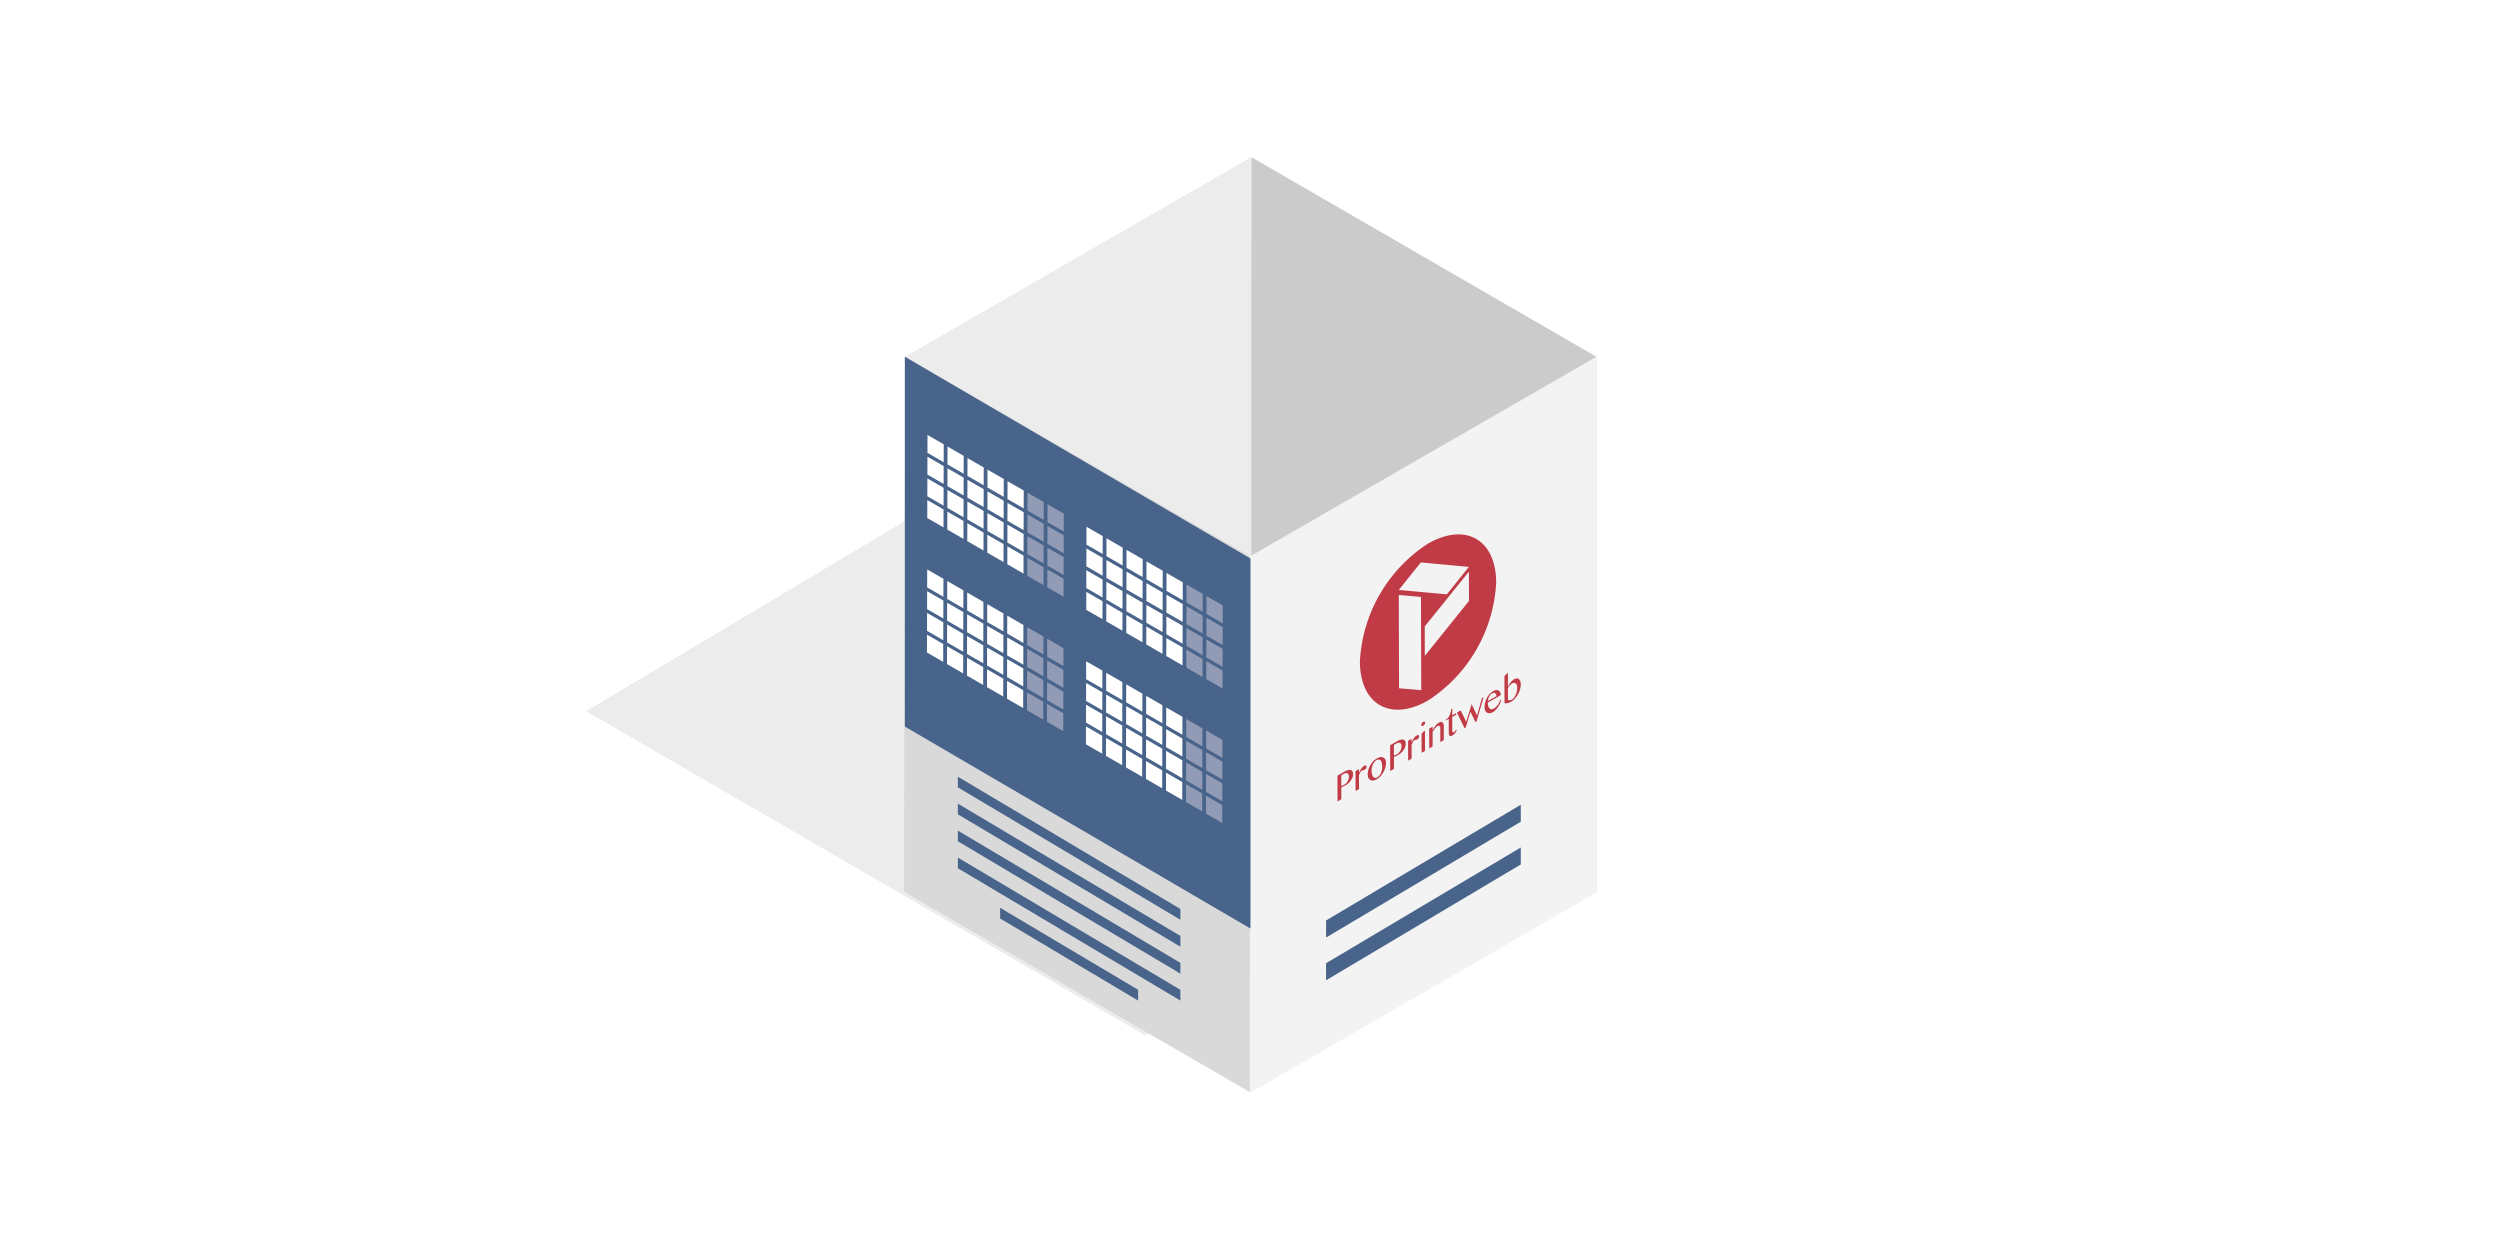 <svg id="off" xmlns="http://www.w3.org/2000/svg" xmlns:xlink="http://www.w3.org/1999/xlink" viewBox="0 0 283.465 141.732"><defs><style>.cls-1{fill:none;}.cls-2{opacity:0.5;filter:url(#AI_DesenfoqueGaussiano_4);}.cls-3{fill:#d9d9d9;}.cls-4{fill:#cccbcb;}.cls-5{fill:#ececec;}.cls-6{fill:#f3f3f3;}.cls-7{fill:#49648b;}.cls-8{isolation:isolate;}.cls-9{clip-path:url(#clip-path);}.cls-10{fill:#c13b46;}.cls-11{fill:#fff;}.cls-12{fill:#929bb6;}</style><filter id="AI_DesenfoqueGaussiano_4" name="AI_DesenfoqueGaussiano_4"><feGaussianBlur stdDeviation="4"/></filter><clipPath id="clip-path"><polygon class="cls-1" points="151.658 90.923 151.592 67.598 172.37 55.602 172.436 78.926 151.658 90.923"/></clipPath></defs><title>CALENDARIOS_OFF_</title><g class="cls-2"><polygon class="cls-3" points="129.878 117.41 178.026 89.895 113.932 52.321 66.455 80.641 129.878 117.41"/></g><polygon class="cls-4" points="181.008 101.198 141.786 78.478 141.88 17.811 181.008 40.451 181.008 101.198"/><polygon class="cls-5" points="102.6 40.451 102.6 101.282 141.88 78.558 141.88 17.812 102.6 40.451"/><polygon class="cls-6" points="141.728 63.091 141.728 123.922 181.008 101.198 181.008 40.451 141.728 63.091"/><polygon class="cls-3" points="102.601 40.451 102.506 101.118 141.727 123.838 141.727 63.09 102.601 40.451"/><polygon class="cls-7" points="150.358 104.367 150.358 106.305 172.436 93.171 172.436 91.245 150.358 104.367"/><polygon class="cls-7" points="150.358 109.213 150.358 111.151 172.436 98.017 172.436 96.091 150.358 109.213"/><polygon class="cls-7" points="133.838 104.286 133.838 103.062 108.607 88.068 108.607 89.275 133.838 104.286"/><polygon class="cls-7" points="141.786 105.284 141.786 63.331 102.6 40.451 102.6 82.386 141.786 105.284"/><polygon class="cls-7" points="133.838 107.34 133.838 106.118 108.607 91.123 108.607 92.331 133.838 107.34"/><polygon class="cls-7" points="133.838 110.396 133.838 109.174 108.607 94.179 108.607 95.387 133.838 110.396"/><polygon class="cls-7" points="133.838 113.451 133.838 112.23 108.607 97.235 108.607 98.443 133.838 113.451"/><polygon class="cls-7" points="113.4 102.931 113.4 104.144 129.046 113.451 129.046 112.23 113.4 102.931"/><g class="cls-8"><g class="cls-9"><path class="cls-10" d="M161.553,74.366l-.009-3.333,5.009-6.222.009,3.333-5.009,6.222m-.405,3.886-2.514-.213-.03-10.579,2.514.223.03,10.57m2.9-10.863-5.445-.5,2.5-3.12,5.445.508-2.5,3.111m-2.154-5.738a16.978,16.978,0,0,0-7.7,13.342c.014,4.9,3.486,6.882,7.753,4.418a16.978,16.978,0,0,0,7.7-13.342c-.014-4.9-3.486-6.882-7.753-4.418"/><path class="cls-10" d="M152.4,88.983l-.168.079-.152.042,0-1.194.3-.175.224-.083.176.027.128.137a.665.665,0,0,1,.041.243l-.031.257-.1.253-.167.225a1.272,1.272,0,0,1-.248.189m.052-1.5-.807.466.008,2.92.432-.249,0-1.35.088-.032.128-.065.144-.065.136-.078a2.023,2.023,0,0,0,.3-.221,1.671,1.671,0,0,0,.271-.3,1.634,1.634,0,0,0,.191-.349,1.12,1.12,0,0,0,.071-.39.492.492,0,0,0-.081-.312.338.338,0,0,0-.2-.151.709.709,0,0,0-.3.019,1.554,1.554,0,0,0-.376.162"/><polyline class="cls-10" points="154.648 86.842 154.496 86.966 154.345 87.155 154.209 87.38 154.09 87.633 154.089 87.211 153.697 87.437 153.704 89.687 154.095 89.46 154.091 87.899 154.17 87.715 154.25 87.559 154.33 87.44 154.401 87.37 154.489 87.338 154.553 87.338 154.625 87.324 154.729 87.282 154.897 87.13 154.952 86.933 154.928 86.846 154.864 86.791 154.768 86.791 154.648 86.842"/><path class="cls-10" d="M156.2,88.128a.416.416,0,0,1-.288.074.381.381,0,0,1-.216-.123.947.947,0,0,1-.129-.3,1.831,1.831,0,0,1-.049-.441,1.722,1.722,0,0,1,.039-.344,2.328,2.328,0,0,1,.119-.336l.159-.267.192-.175a.512.512,0,0,1,.32-.093.3.3,0,0,1,.216.123.733.733,0,0,1,.121.307,2.41,2.41,0,0,1,.033.441,1.308,1.308,0,0,1-.039.344,1.448,1.448,0,0,1-.1.326l-.167.281-.208.184M156.11,86a1.782,1.782,0,0,0-.415.332,2.431,2.431,0,0,0-.327.446,2.794,2.794,0,0,0-.215.51,1.817,1.817,0,0,0-.071.51,1,1,0,0,0,.073.4.594.594,0,0,0,.217.243.629.629,0,0,0,.328.059,1.18,1.18,0,0,0,.416-.148,1.781,1.781,0,0,0,.415-.341,2.291,2.291,0,0,0,.327-.455,2.209,2.209,0,0,0,.215-.519,1.821,1.821,0,0,0,.079-.533.827.827,0,0,0-.081-.385.424.424,0,0,0-.217-.224.508.508,0,0,0-.328-.05,1.179,1.179,0,0,0-.416.157"/><path class="cls-10" d="M158.366,85.541l-.168.079-.152.042,0-1.194.3-.175.224-.083.184.022.12.142a.665.665,0,0,1,.041.243l-.031.257-.1.253-.167.225a1.272,1.272,0,0,1-.248.189m.052-1.5-.8.461.008,2.92.424-.245,0-1.35.1-.037.12-.06.144-.065.136-.078a2.21,2.21,0,0,0,.312-.226,1.755,1.755,0,0,0,.263-.3,1.634,1.634,0,0,0,.191-.349,1.12,1.12,0,0,0,.071-.39.58.58,0,0,0-.073-.317.4.4,0,0,0-.209-.146.709.709,0,0,0-.3.019,1.506,1.506,0,0,0-.376.162"/><polyline class="cls-10" points="160.61 83.4 160.458 83.524 160.306 83.713 160.171 83.938 160.052 84.191 160.05 83.769 159.659 83.995 159.665 86.244 160.057 86.018 160.052 84.457 160.132 84.273 160.212 84.117 160.291 83.997 160.363 83.928 160.451 83.896 160.515 83.896 160.587 83.882 160.691 83.84 160.859 83.688 160.914 83.491 160.89 83.403 160.826 83.349 160.73 83.349 160.61 83.4"/><path class="cls-10" d="M161.569,82.846l-.112.065-.271.276.006,2.176.384-.221-.007-2.3m-.195-1-.088.069-.072.087-.048.1-.016.092.016.083.048.046.072,0,.088-.032.08-.064.072-.087.048-.1.024-.106-.024-.069-.048-.046-.072,0-.08.028"/><path class="cls-10" d="M163.2,81.9a1.548,1.548,0,0,0-.391.336,3.313,3.313,0,0,0-.375.557v-.4l-.384.221.006,2.25.384-.221,0-1.671.143-.212.136-.189.144-.147.128-.092a.219.219,0,0,1,.232-.024.376.376,0,0,1,.089.289l0,1.543.392-.226,0-1.616a.742.742,0,0,0-.041-.243l-.113-.156-.152-.059-.192.065"/><path class="cls-10" d="M164.659,80.335l-.112.065c-.016.119-.039.243-.063.358a1.931,1.931,0,0,1-.111.331l-.167.29a.991.991,0,0,1-.272.221v.11l.336-.194,0,1.589.025.207.072.124.12.032.168-.051a1.147,1.147,0,0,0,.319-.276,1.435,1.435,0,0,0,.207-.368l-.1-.018L165,82.9l-.12.106-.088.032-.064-.018-.048-.046-.016-.092,0-1.589.44-.254v-.184l-.44.254,0-.771"/><polyline class="cls-10" points="168.218 79.053 168.026 79.164 167.479 81.126 166.859 79.838 166.249 81.837 165.621 80.553 165.197 80.797 166.067 82.576 166.186 82.507 166.734 80.71 167.289 81.87 167.425 81.792 168.218 79.053"/><path class="cls-10" d="M169.682,78.934l-.975.554.047-.266.1-.244.143-.212.168-.143.2-.069.16.036.112.128.041.216m-.394-.545a1.568,1.568,0,0,0-.391.318,2.032,2.032,0,0,0-.3.432,2.445,2.445,0,0,0-.2.519,2.47,2.47,0,0,0-.062.542.936.936,0,0,0,.073.381.515.515,0,0,0,.209.229.6.6,0,0,0,.3.054.939.939,0,0,0,.376-.125,1.444,1.444,0,0,0,.3-.249,2.3,2.3,0,0,0,.271-.331,2.9,2.9,0,0,0,.215-.391,1.7,1.7,0,0,0,.135-.409l-.112.009-.087.253-.167.281-.207.239a1.067,1.067,0,0,1-.248.189.633.633,0,0,1-.28.088.345.345,0,0,1-.216-.1.582.582,0,0,1-.145-.257,1.411,1.411,0,0,1-.049-.395l1.462-.844a.761.761,0,0,0-.065-.321.409.409,0,0,0-.185-.2.436.436,0,0,0-.272-.054.877.877,0,0,0-.36.134"/><path class="cls-10" d="M171.421,79.32l-.144.065-.12.014-.1-.018-.08-.036,0-1.313.088-.152.12-.161.136-.134.136-.106.224-.065.176.073a.392.392,0,0,1,.129.183,1.008,1.008,0,0,1,.041.289,1.879,1.879,0,0,1-.039.427,1.924,1.924,0,0,1-.127.4l-.183.317a.848.848,0,0,1-.256.221m-.449-3.015-.112.065-.279.29.009,3.058a.546.546,0,0,0,.344,0,1.416,1.416,0,0,0,.408-.162,1.519,1.519,0,0,0,.3-.226,1.857,1.857,0,0,0,.263-.29,2.174,2.174,0,0,0,.215-.327,2.434,2.434,0,0,0,.175-.377,2.139,2.139,0,0,0,.1-.381,1.543,1.543,0,0,0,.039-.381.932.932,0,0,0-.057-.353.544.544,0,0,0-.161-.229.418.418,0,0,0-.248-.077.671.671,0,0,0-.32.111l-.192.147-.184.207-.167.244-.127.258,0-1.579"/></g></g><polyline class="cls-11" points="107.007 50.383 105.166 49.32 105.16 51.346 107.001 52.409 107.007 50.383"/><polyline class="cls-11" points="109.27 51.69 107.437 50.632 107.431 52.657 109.265 53.716 109.27 51.69"/><polyline class="cls-11" points="111.541 53.001 109.701 51.939 109.695 53.964 111.535 55.027 111.541 53.001"/><polyline class="cls-11" points="113.812 54.312 111.971 53.25 111.966 55.275 113.806 56.338 113.812 54.312"/><polyline class="cls-11" points="116.076 55.619 114.242 54.561 114.236 56.587 116.07 57.645 116.076 55.619"/><polyline class="cls-12" points="118.347 56.93 116.506 55.868 116.5 57.894 118.341 58.956 118.347 56.93"/><polyline class="cls-12" points="120.617 58.241 118.777 57.179 118.771 59.205 120.612 60.267 120.617 58.241"/><polyline class="cls-11" points="107 52.847 105.159 51.784 105.153 53.81 106.994 54.873 107 52.847"/><polyline class="cls-11" points="109.263 54.154 107.43 53.095 107.424 55.121 109.258 56.18 109.263 54.154"/><polyline class="cls-11" points="111.534 55.465 109.694 54.402 109.688 56.428 111.528 57.491 111.534 55.465"/><polyline class="cls-11" points="113.805 56.776 111.964 55.713 111.959 57.739 113.799 58.802 113.805 56.776"/><polyline class="cls-11" points="116.069 58.083 114.235 57.024 114.229 59.05 116.063 60.109 116.069 58.083"/><polyline class="cls-12" points="118.34 59.394 116.499 58.331 116.493 60.357 118.334 61.42 118.34 59.394"/><polyline class="cls-12" points="120.61 60.705 118.77 59.642 118.764 61.668 120.605 62.731 120.61 60.705"/><polyline class="cls-11" points="106.993 55.31 105.152 54.247 105.146 56.273 106.987 57.336 106.993 55.31"/><polyline class="cls-11" points="109.256 56.617 107.423 55.558 107.417 57.584 109.251 58.643 109.256 56.617"/><polyline class="cls-11" points="111.527 57.928 109.687 56.865 109.681 58.891 111.521 59.954 111.527 57.928"/><polyline class="cls-11" points="113.798 59.239 111.957 58.177 111.952 60.202 113.792 61.265 113.798 59.239"/><polyline class="cls-11" points="116.062 60.546 114.228 59.488 114.223 61.514 116.056 62.572 116.062 60.546"/><polyline class="cls-12" points="118.333 61.857 116.492 60.795 116.486 62.821 118.327 63.883 118.333 61.857"/><polyline class="cls-12" points="120.604 63.168 118.763 62.106 118.757 64.132 120.598 65.194 120.604 63.168"/><polyline class="cls-11" points="106.986 57.765 105.145 56.703 105.139 58.737 106.98 59.799 106.986 57.765"/><polyline class="cls-11" points="109.249 59.072 107.416 58.014 107.41 60.048 109.244 61.106 109.249 59.072"/><polyline class="cls-11" points="111.52 60.384 109.68 59.321 109.674 61.355 111.515 62.418 111.52 60.384"/><polyline class="cls-11" points="113.791 61.695 111.95 60.632 111.945 62.666 113.785 63.729 113.791 61.695"/><polyline class="cls-11" points="116.055 63.002 114.221 61.943 114.216 63.977 116.049 65.036 116.055 63.002"/><polyline class="cls-12" points="118.326 64.313 116.485 63.25 116.479 65.284 118.32 66.347 118.326 64.313"/><polyline class="cls-12" points="120.597 65.624 118.756 64.561 118.75 66.595 120.591 67.658 120.597 65.624"/><polyline class="cls-11" points="125.032 60.79 123.192 59.728 123.186 61.753 125.026 62.816 125.032 60.79"/><polyline class="cls-11" points="127.296 62.097 125.462 61.039 125.457 63.064 127.29 64.123 127.296 62.097"/><polyline class="cls-11" points="129.567 63.408 127.733 62.35 127.727 64.376 129.561 65.434 129.567 63.408"/><polyline class="cls-11" points="131.838 64.719 129.997 63.657 129.991 65.683 131.832 66.745 131.838 64.719"/><polyline class="cls-11" points="134.108 66.03 132.268 64.968 132.262 66.994 134.103 68.056 134.108 66.03"/><polyline class="cls-12" points="136.372 67.337 134.539 66.279 134.533 68.305 136.366 69.363 136.372 67.337"/><polyline class="cls-12" points="138.643 68.648 136.802 67.586 136.797 69.612 138.637 70.674 138.643 68.648"/><polyline class="cls-11" points="125.025 63.254 123.185 62.191 123.179 64.217 125.019 65.28 125.025 63.254"/><polyline class="cls-11" points="127.289 64.561 125.455 63.502 125.45 65.528 127.283 66.587 127.289 64.561"/><polyline class="cls-11" points="129.56 65.872 127.726 64.813 127.72 66.839 129.554 67.898 129.56 65.872"/><polyline class="cls-11" points="131.831 67.183 129.99 66.12 129.984 68.146 131.825 69.209 131.831 67.183"/><polyline class="cls-11" points="134.101 68.494 132.261 67.431 132.255 69.457 134.096 70.52 134.101 68.494"/><polyline class="cls-12" points="136.365 69.801 134.532 68.742 134.526 70.768 136.359 71.827 136.365 69.801"/><polyline class="cls-12" points="138.636 71.112 136.795 70.049 136.79 72.075 138.63 73.138 138.636 71.112"/><polyline class="cls-11" points="125.018 65.717 123.178 64.654 123.172 66.68 125.012 67.743 125.018 65.717"/><polyline class="cls-11" points="127.282 67.024 125.448 65.966 125.443 67.991 127.276 69.05 127.282 67.024"/><polyline class="cls-11" points="129.553 68.335 127.719 67.277 127.713 69.303 129.547 70.361 129.553 68.335"/><polyline class="cls-11" points="131.824 69.646 129.983 68.584 129.977 70.61 131.818 71.672 131.824 69.646"/><polyline class="cls-11" points="134.094 70.957 132.254 69.895 132.248 71.921 134.089 72.983 134.094 70.957"/><polyline class="cls-12" points="136.358 72.264 134.525 71.206 134.519 73.232 136.352 74.29 136.358 72.264"/><polyline class="cls-12" points="138.629 73.575 136.788 72.513 136.783 74.539 138.623 75.601 138.629 73.575"/><polyline class="cls-11" points="125.011 68.173 123.171 67.11 123.165 69.144 125.005 70.207 125.011 68.173"/><polyline class="cls-11" points="127.275 69.48 125.441 68.421 125.436 70.455 127.269 71.514 127.275 69.48"/><polyline class="cls-11" points="129.546 70.791 127.712 69.732 127.706 71.766 129.54 72.825 129.546 70.791"/><polyline class="cls-11" points="131.817 72.102 129.976 71.039 129.97 73.073 131.811 74.136 131.817 72.102"/><polyline class="cls-11" points="134.087 73.413 132.247 72.35 132.241 74.384 134.082 75.447 134.087 73.413"/><polyline class="cls-12" points="136.351 74.72 134.518 73.661 134.512 75.695 136.346 76.754 136.351 74.72"/><polyline class="cls-12" points="138.622 76.031 136.781 74.968 136.776 77.002 138.616 78.065 138.622 76.031"/><polyline class="cls-11" points="106.972 65.632 105.131 64.569 105.125 66.603 106.966 67.666 106.972 65.632"/><polyline class="cls-11" points="109.235 66.939 107.402 65.88 107.396 67.914 109.23 68.973 109.235 66.939"/><polyline class="cls-11" points="111.506 68.25 109.665 67.187 109.66 69.221 111.5 70.284 111.506 68.25"/><polyline class="cls-11" points="113.777 69.561 111.936 68.498 111.931 70.532 113.771 71.595 113.777 69.561"/><polyline class="cls-11" points="116.041 70.868 114.207 69.809 114.201 71.843 116.035 72.902 116.041 70.868"/><polyline class="cls-12" points="118.312 72.179 116.471 71.116 116.465 73.15 118.306 74.213 118.312 72.179"/><polyline class="cls-12" points="120.582 73.49 118.742 72.427 118.736 74.461 120.577 75.524 120.582 73.49"/><polyline class="cls-11" points="106.965 68.095 105.124 67.033 105.118 69.067 106.959 70.129 106.965 68.095"/><polyline class="cls-11" points="109.228 69.402 107.395 68.344 107.389 70.378 109.223 71.436 109.228 69.402"/><polyline class="cls-11" points="111.499 70.713 109.659 69.651 109.653 71.685 111.493 72.747 111.499 70.713"/><polyline class="cls-11" points="113.77 72.024 111.929 70.962 111.924 72.996 113.764 74.058 113.77 72.024"/><polyline class="cls-11" points="116.034 73.331 114.2 72.273 114.194 74.307 116.028 75.365 116.034 73.331"/><polyline class="cls-12" points="118.305 74.642 116.464 73.58 116.458 75.614 118.299 76.676 118.305 74.642"/><polyline class="cls-12" points="120.575 75.954 118.735 74.891 118.729 76.925 120.57 77.988 120.575 75.954"/><polyline class="cls-11" points="106.958 70.559 105.117 69.496 105.111 71.53 106.952 72.593 106.958 70.559"/><polyline class="cls-11" points="109.221 71.866 107.388 70.807 107.382 72.841 109.216 73.9 109.221 71.866"/><polyline class="cls-11" points="111.492 73.177 109.652 72.114 109.646 74.148 111.486 75.211 111.492 73.177"/><polyline class="cls-11" points="113.763 74.488 111.922 73.425 111.917 75.459 113.757 76.522 113.763 74.488"/><polyline class="cls-11" points="116.027 75.795 114.193 74.736 114.187 76.77 116.021 77.829 116.027 75.795"/><polyline class="cls-12" points="118.298 77.106 116.457 76.043 116.451 78.077 118.292 79.14 118.298 77.106"/><polyline class="cls-12" points="120.568 78.417 118.728 77.354 118.722 79.388 120.563 80.451 120.568 78.417"/><polyline class="cls-11" points="106.951 73.022 105.11 71.96 105.104 73.985 106.945 75.048 106.951 73.022"/><polyline class="cls-11" points="109.214 74.329 107.381 73.271 107.375 75.297 109.209 76.355 109.214 74.329"/><polyline class="cls-11" points="111.485 75.64 109.645 74.578 109.639 76.604 111.479 77.666 111.485 75.64"/><polyline class="cls-11" points="113.756 76.951 111.915 75.889 111.91 77.915 113.75 78.977 113.756 76.951"/><polyline class="cls-11" points="116.02 78.258 114.186 77.2 114.18 79.226 116.014 80.284 116.02 78.258"/><polyline class="cls-12" points="118.291 79.569 116.45 78.507 116.444 80.533 118.285 81.595 118.291 79.569"/><polyline class="cls-12" points="120.561 80.881 118.721 79.818 118.715 81.844 120.556 82.906 120.561 80.881"/><polyline class="cls-11" points="124.997 76.039 123.156 74.976 123.151 77.01 124.991 78.073 124.997 76.039"/><polyline class="cls-11" points="127.261 77.346 125.427 76.287 125.422 78.321 127.255 79.38 127.261 77.346"/><polyline class="cls-11" points="129.532 78.657 127.698 77.598 127.692 79.632 129.526 80.691 129.532 78.657"/><polyline class="cls-11" points="131.803 79.968 129.962 78.905 129.956 80.939 131.797 82.002 131.803 79.968"/><polyline class="cls-11" points="134.073 81.279 132.233 80.216 132.227 82.25 134.068 83.313 134.073 81.279"/><polyline class="cls-12" points="136.337 82.586 134.504 81.527 134.498 83.561 136.331 84.62 136.337 82.586"/><polyline class="cls-12" points="138.608 83.897 136.767 82.834 136.762 84.868 138.602 85.931 138.608 83.897"/><polyline class="cls-11" points="124.99 78.502 123.149 77.44 123.144 79.474 124.984 80.536 124.99 78.502"/><polyline class="cls-11" points="127.254 79.809 125.42 78.751 125.415 80.785 127.248 81.843 127.254 79.809"/><polyline class="cls-11" points="129.525 81.12 127.691 80.062 127.685 82.096 129.519 83.154 129.525 81.12"/><polyline class="cls-11" points="131.796 82.431 129.955 81.369 129.949 83.403 131.79 84.466 131.796 82.431"/><polyline class="cls-11" points="134.066 83.743 132.226 82.68 132.22 84.714 134.061 85.777 134.066 83.743"/><polyline class="cls-12" points="136.33 85.05 134.497 83.991 134.491 86.025 136.324 87.084 136.33 85.05"/><polyline class="cls-12" points="138.601 86.361 136.76 85.298 136.755 87.332 138.595 88.395 138.601 86.361"/><polyline class="cls-11" points="124.983 80.966 123.142 79.903 123.137 81.937 124.977 83 124.983 80.966"/><polyline class="cls-11" points="127.247 82.273 125.413 81.214 125.408 83.248 127.241 84.307 127.247 82.273"/><polyline class="cls-11" points="129.518 83.584 127.684 82.525 127.678 84.559 129.512 85.618 129.518 83.584"/><polyline class="cls-11" points="131.789 84.895 129.948 83.832 129.942 85.866 131.783 86.929 131.789 84.895"/><polyline class="cls-11" points="134.059 86.206 132.219 85.143 132.213 87.177 134.054 88.24 134.059 86.206"/><polyline class="cls-12" points="136.323 87.513 134.49 86.454 134.484 88.488 136.317 89.547 136.323 87.513"/><polyline class="cls-12" points="138.594 88.824 136.753 87.761 136.748 89.795 138.588 90.858 138.594 88.824"/><polyline class="cls-11" points="124.976 83.429 123.135 82.367 123.13 84.393 124.97 85.455 124.976 83.429"/><polyline class="cls-11" points="127.24 84.736 125.406 83.678 125.401 85.704 127.234 86.762 127.24 84.736"/><polyline class="cls-11" points="129.511 86.047 127.677 84.989 127.671 87.015 129.505 88.073 129.511 86.047"/><polyline class="cls-11" points="131.782 87.358 129.941 86.296 129.935 88.322 131.776 89.384 131.782 87.358"/><polyline class="cls-11" points="134.052 88.67 132.212 87.607 132.206 89.633 134.047 90.695 134.052 88.67"/><polyline class="cls-12" points="136.316 89.977 134.483 88.918 134.477 90.944 136.31 92.002 136.316 89.977"/><polyline class="cls-12" points="138.587 91.288 136.746 90.225 136.741 92.251 138.581 93.314 138.587 91.288"/></svg>
